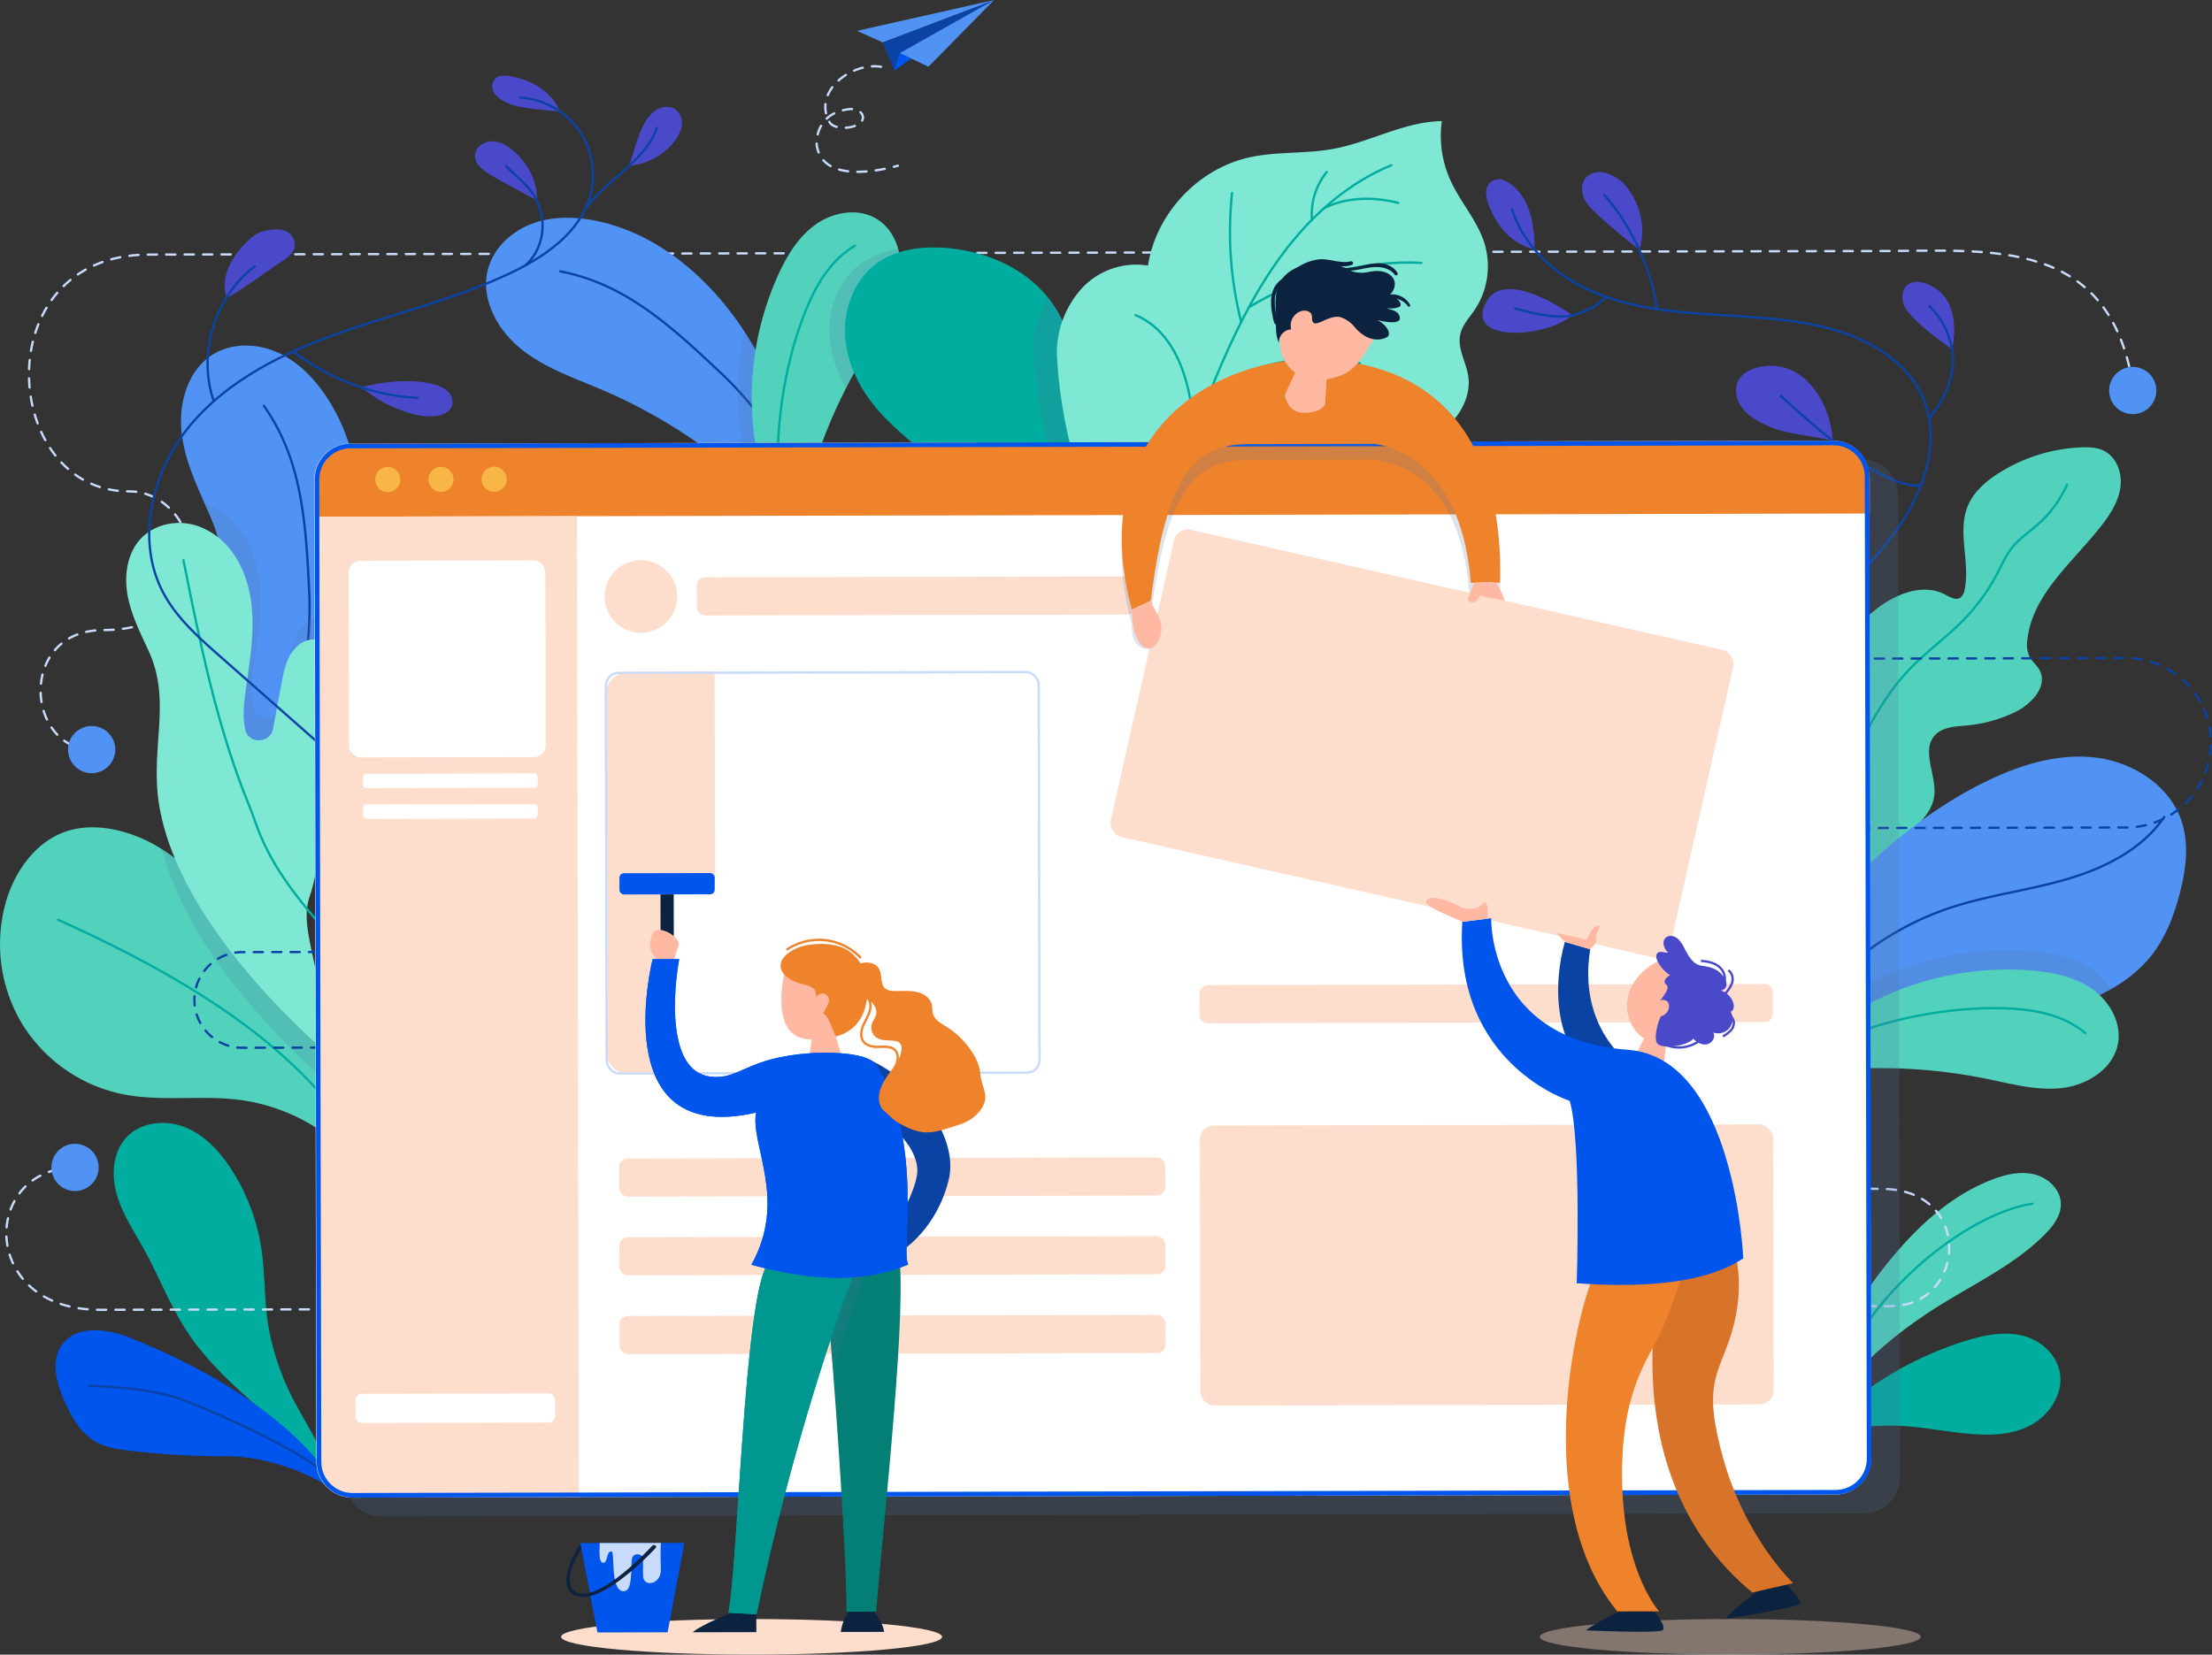 <svg xmlns="http://www.w3.org/2000/svg" width="960.022" height="718.317" viewBox="0 0 960.022 718.317">
  <rect x="0" y="0" width="960.022" height="718.317" fill="#333333" stroke="none"/>
  <g id="Group_55" data-name="Group 55" transform="translate(624.746 51.468)">
    <ellipse id="Ellipse_1" data-name="Ellipse 1" cx="82.673" cy="7.725" rx="82.673" ry="7.725" transform="translate(-381.215 651.399)" fill="#fdddcc"/>
    <ellipse id="Ellipse_2" data-name="Ellipse 2" cx="82.673" cy="7.725" rx="82.673" ry="7.725" transform="translate(43.52 651.399)" fill="#fdddcc" opacity="0.394"/>
    <g id="Group_24" data-name="Group 24" transform="translate(-612.165 57.334)">
      <path id="Path_49" data-name="Path 49" d="M294.17,57.36c-10.33-63.5-61.326-57.9-107.079-57.8L-566.99,1.114c-71.182.145-64.293,102.91-8.557,102.794,32.045-.066,44.23,60.107-11.175,60.22-36.965.077-34.139,52.173-3.579,52.108" transform="translate(618.865 0.606)" fill="none" stroke="#c8dbfb" stroke-linecap="round" stroke-linejoin="round" stroke-width="1" stroke-dasharray="4"/>
      <path id="Path_50" data-name="Path 50" d="M-590.593,104.391a10.242,10.242,0,0,1-8.375,11.821,10.244,10.244,0,0,1-11.821-8.375,10.242,10.242,0,0,1,8.377-11.821A10.241,10.241,0,0,1-590.593,104.391Z" transform="translate(627.896 110.508)" fill="#5193f4"/>
      <path id="Path_51" data-name="Path 51" d="M-176.512,35.077a10.245,10.245,0,0,1-11.915,8.242,10.243,10.243,0,0,1-8.242-11.913,10.245,10.245,0,0,1,11.915-8.242A10.243,10.243,0,0,1-176.512,35.077Z" transform="translate(1099.631 27.494)" fill="#5193f4"/>
    </g>
    <g id="Group_42" data-name="Group 42" transform="translate(-624.746 -18.639)">
      <g id="Group_25" data-name="Group 25" transform="translate(78.551 117.195)">
        <path id="Path_52" data-name="Path 52" d="M-512.267,117.51a178.449,178.449,0,0,1-6.268,24.472c-5.669,17.306-13.5,33.97-21.413,50.421-4.129,8.6-20.878,28.494-29.863,32.28,1.048-22.44,1.134-48.645-1.476-71.3-2.5-21.82,5.348-38.356-3.209-58.592-1.091-2.588-2.225-5.177-3.359-7.765-4.257-9.626-8.471-19.3-9.8-29.67-1.711-13.156,2.374-28.152,13.755-35,8.193-4.92,18.868-4.663,27.617-.792s15.766,10.953,21.092,18.889C-510.277,62.619-507.582,91.241-512.267,117.51Z" transform="translate(588.026 -18.663)" fill="#5193f4"/>
        <path id="Path_53" data-name="Path 53" d="M-571.132,30.9c16.752,23.653,18.2,51.212,19.657,80.159a154.589,154.589,0,0,1-19.807,83.475" transform="translate(607.1 -4.728)" fill="none" stroke="#0b43a4" stroke-linecap="round" stroke-linejoin="round" stroke-width="1"/>
      </g>
      <g id="Group_26" data-name="Group 26" transform="translate(49.364 454.675)">
        <path id="Path_54" data-name="Path 54" d="M-537.212,301.463c-11.74-10.375-23.619-20.908-32.293-33.955-7.556-11.361-12.433-24.265-19.024-36.212-4.266-7.731-9.3-15.18-11.774-23.657s-1.878-18.517,4.146-24.975c6.283-6.734,17.09-7.767,25.623-4.3s15.051,10.642,20.031,18.391a87.644,87.644,0,0,1,12.876,34.073c1.668,10.957,1.243,22.153,2.943,33.106a110.784,110.784,0,0,0,9.34,29.352c3.921,8.48,13.855,23.6,16.39,32.289C-515.974,329.092-532.208,305.887-537.212,301.463Z" transform="translate(601.67 -176.425)" fill="#00ad9f"/>
        <path id="Path_55" data-name="Path 55" d="M-590.727,184.581c11.162,4.886,15.6,18.2,17.931,30.158,2.65,13.614,2.062,28.353,8.3,40.739,11.755,23.33,27.061,49.888,38.435,57.822" transform="translate(614.136 -167.133)" fill="none" stroke="#00ad9f" stroke-linecap="round" stroke-linejoin="round" stroke-width="1" style="mix-blend-mode: multiply;isolation: isolate"/>
      </g>
      <g id="Group_27" data-name="Group 27" transform="translate(24.128 544.675)">
        <path id="Path_56" data-name="Path 56" d="M-581.552,221.618c-9.742-3.848-22.752-5.429-29,2.98-5.23,7.04-2.522,17.019,1.091,25.009,3.048,6.747,6.923,13.607,13.355,17.274,4.394,2.5,9.543,3.258,14.563,3.855a349.045,349.045,0,0,0,42.223,2.443c16.35-.047,36.156,6.631,49.682,16.827C-507,257.736-548.763,234.567-581.552,221.618Z" transform="translate(613.467 -218.497)" fill="#0056ec"/>
        <path id="Path_57" data-name="Path 57" d="M-606.538,229.762c12.4.528,24.915,1.4,36.817,4.92,12.172,3.6,58.992,25.086,66.313,34.231" transform="translate(621.361 -205.663)" fill="none" stroke="#0b43a4" stroke-linecap="round" stroke-linejoin="round" stroke-width="1"/>
      </g>
      <g id="Group_28" data-name="Group 28" transform="translate(0 326.338)">
        <path id="Path_58" data-name="Path 58" d="M-462.435,271.671a82.528,82.528,0,0,0-57.726-36.847c-17.242-2.317-34.984.909-52-2.68A67.092,67.092,0,0,1-615.5,201.157a67.167,67.167,0,0,1-6.52-52.887c4-13.312,13.13-25.92,26.352-30.192,7.2-2.317,15.083-2,22.444-.227a62.451,62.451,0,0,1,18.923,8.178c13.312,8.428,24.057,21.4,32.146,35.168,7.337,12.516,25.443,32.009,37.756,44.685,7.224,7.406,12.471,12.471,12.471,12.471C-463.479,228.849-467.432,259.155-462.435,271.671Z" transform="translate(624.746 -116.431)" fill="#52d2bc"/>
        <path id="Path_59" data-name="Path 59" d="M-612.952,135.192c41.43,18.705,86.624,43.216,116.006,77.9" transform="translate(638.182 -95.059)" fill="none" stroke="#00ad9f" stroke-linecap="round" stroke-linejoin="round" stroke-width="1"/>
      </g>
      <g id="Group_29" data-name="Group 29" transform="translate(54.772 185.558)">
        <path id="Path_60" data-name="Path 60" d="M-517.052,224.692s-61.747-50.046-74.765-103.774c13.312,8.428,24.057,21.4,32.146,35.168,7.337,12.516,25.443,32.009,37.756,44.685C-520.46,207.495-518.847,215.378-517.052,224.692Z" transform="translate(607.487 29.46)" fill="#5275a0" opacity="0.2" style="mix-blend-mode: multiply;isolation: isolate"/>
        <path id="Path_61" data-name="Path 61" d="M-523.951,105.577c-5.669,17.306-13.5,33.97-21.413,50.42-4.129,8.6-20.878,28.494-29.863,32.28,1.048-22.44,1.133-48.645-1.476-71.3-2.5-21.82,5.348-38.356-3.209-58.592-1.091-2.588-2.225-5.177-3.359-7.765.792.257,1.562.535,2.31.856,14.076,6.032,20.579,20.921,21.777,35.382,1.005,11.937-1.155,23.895-2.76,35.767-.749,5.476-1.348,11.081-.171,16.45a.5.5,0,0,1,.043.171c1.476,6.4,10.824,6.033,12.022-.449l3.744-19.873c1.112-5.947,2.332-12.172,7.209-16.322a10.3,10.3,0,0,1,6.931-2.588C-528.144,100.164-525.62,102.518-523.951,105.577Z" transform="translate(617.222 -50.621)" fill="#5275a0" opacity="0.2" style="mix-blend-mode: multiply;isolation: isolate"/>
        <path id="Path_62" data-name="Path 62" d="M-508.7,287.625c-9.752-50.93-14.88-58.778-10.591-71.545,5.468-16.273,2.4-32.631,7.551-49s8.668-33.977,4.507-50.63c-1.316-5.265-3.981-11-10.307-11.222a10.3,10.3,0,0,0-6.94,2.58c-4.873,4.154-6.105,10.377-7.218,16.324L-535.422,144c-1.213,6.465-10.553,6.845-12.029.436l-.036-.163c-1.2-5.38-.582-10.98.154-16.444,1.6-11.883,3.763-23.835,2.772-35.784-1.2-14.461-7.7-29.352-21.787-35.369a24.9,24.9,0,0,0-15.888-1.269c-14.7,3.774-18.5,18.14-16.348,30.406,1.517,8.632,5.568,16.57,9.231,24.532,8.942,19.449,2.383,37.286,3.619,58.656C-582.317,227.987-508.7,287.625-508.7,287.625Z" transform="translate(599.142 -46.022)" fill="#7ee8d4"/>
        <path id="Path_63" data-name="Path 63" d="M-587.523,62.218c7.252,36.238,14.585,72.741,28.665,106.91,4.129,10.022,6.146,23.21,30.039,50.47" transform="translate(612.378 -37.41)" fill="none" stroke="#00ad9f" stroke-linecap="round" stroke-linejoin="round" stroke-width="1"/>
      </g>
      <g id="Group_30" data-name="Group 30" transform="translate(210.96 61.708)">
        <path id="Path_64" data-name="Path 64" d="M-374.572,150.674c-7.509-8.578-14.439-17.306-21.734-25.713-4.728-5.455-9.6-10.781-14.91-15.83-2.631-2.524-5.348-4.963-8.215-7.337A230.657,230.657,0,0,0-475.5,67.545c-12.193-5.22-25.071-9.519-35.425-17.841-10.354-8.3-17.8-21.948-14.354-34.762,2.5-9.241,10.354-16.429,19.36-19.723,8.985-3.273,18.953-3.016,28.3-1.005,26.1,5.626,47.9,24.387,62.721,46.57.257.385.535.792.792,1.2,10.867,16.579,18.461,35.018,25.071,53.8,2.118,6.032,4.129,12.108,6.118,18.162C-379.92,122.993-370.721,141.71-374.572,150.674Z" transform="translate(526.129 7.275)" fill="#5193f4"/>
        <path id="Path_65" data-name="Path 65" d="M-511.088,3.6c28.47,5.429,48.624,24.282,69.742,44.136a154.574,154.574,0,0,1,43.6,73.887" transform="translate(543.263 19.667)" fill="none" stroke="#0b43a4" stroke-linecap="round" stroke-linejoin="round" stroke-width="1"/>
      </g>
      <g id="Group_31" data-name="Group 31" transform="translate(320.214 59.372)">
        <path id="Path_66" data-name="Path 66" d="M-454.487,98.73a33.686,33.686,0,0,0,.406,8.9C-461.2,106-466.146,94.944-469.4,82.9a185.9,185.9,0,0,1-5.262-30.205,130.683,130.683,0,0,1,2.374-36.944c10.867,16.579,18.461,35.018,25.071,53.8q-3.4,10.108-5.819,20.451A59.458,59.458,0,0,0-454.487,98.73Z" transform="translate(475.056 35.842)" fill="#5275a0" opacity="0.2" style="mix-blend-mode: multiply;isolation: isolate"/>
        <path id="Path_67" data-name="Path 67" d="M-408.305,23.417c-2.409,10.677-8.86,19.9-14.54,29.26-3,4.929-5.793,10-8.4,15.13A229.986,229.986,0,0,0-450.2,119.625c-1.386,5.885-2.158,11.654-1.046,17.629-14.04-3.2-19.627-43.094-20.581-54.953a129.3,129.3,0,0,1,10.745-62.791c3.84-8.587,8.792-17.015,16.425-22.513,7.611-5.5,18.4-7.429,26.466-2.635,4.862,2.886,7.973,7.68,9.5,13.13A32.608,32.608,0,0,1-408.305,23.417Z" transform="translate(478.283 8.367)" fill="#52d2bc"/>
        <path id="Path_68" data-name="Path 68" d="M-462.668,117.792c-8.728-21.92-3.425-68.317,10.576-97.478,4.218-8.786,10.223-17.021,18.641-21.933" transform="translate(484.328 16.054)" fill="none" stroke="#00ad9f" stroke-linecap="round" stroke-linejoin="round" stroke-width="1"/>
      </g>
      <g id="Group_32" data-name="Group 32" transform="translate(359.891 74.592)">
        <path id="Path_69" data-name="Path 69" d="M-426.208,14.972c-2.409,10.677-8.861,19.9-14.54,29.26-3,4.929-5.793,10-8.4,15.13a51,51,0,0,1-7.179-21.037c-1.181-12.427,3.566-25.739,13.676-33.055A36.667,36.667,0,0,1-426.595-.954,32.609,32.609,0,0,1-426.208,14.972Z" transform="translate(456.509 1.592)" fill="#5275a0" opacity="0.2" style="mix-blend-mode: multiply;isolation: isolate"/>
        <path id="Path_70" data-name="Path 70" d="M-348.873,108.159a45.316,45.316,0,0,1-3.635,11.813c-6.225,13.47-19.287,25.035-38.869,34.439,0,0-1.091-21.308-1.318-27.011-.954-24.421-27.465-37.936-44.232-55.747-8.542-9.087-15.015-20.56-16.219-32.986-1.183-12.427,3.566-25.739,13.676-33.055C-431-.5-419.911-1.84-409.483-1.044c16.81,1.339,33.78,8.381,44.23,21.512a19.067,19.067,0,0,1,1.228,1.547c6.407,8.745,9.7,19.4,12.108,30.008C-347.737,70.4-345.85,89.529-348.873,108.159Z" transform="translate(460.138 1.252)" fill="#00ad9f"/>
        <path id="Path_71" data-name="Path 71" d="M-443.48,8.081c18.348,9.489,36.728,20.962,47.413,38.64,14.908,24.66,11.659,56.748.163,83.171" transform="translate(471.351 11.884)" fill="none" stroke="#00ad9f" stroke-linecap="round" stroke-linejoin="round" stroke-width="1" style="mix-blend-mode: multiply;isolation: isolate"/>
      </g>
      <g id="Group_33" data-name="Group 33" transform="translate(771.879 161.337)">
        <path id="Path_72" data-name="Path 72" d="M-257.673,219.517c11.695-19.253,5.722-44.018,9.793-66.173a73.127,73.127,0,0,1,26.164-43.594c8.51-6.76,20.463-11.59,30.079-6.522,2.081,1.1,4.559,2.644,6.565,1.41a5.244,5.244,0,0,0,1.957-3.6c2.439-11.967-3.314-25.037,1.386-36.308,2.533-6.069,7.767-10.6,13.312-14.136a72.594,72.594,0,0,1,35.87-11.254c3.363-.137,6.865-.006,9.872,1.5,5.438,2.725,7.923,9.494,7.194,15.533s-4.058,11.44-7.755,16.271c-12.283,16.059-30.278,29.916-32.65,49.995a13.026,13.026,0,0,0,.864,7.489c1.125,2.195,3.222,3.761,4.4,5.926,3.782,6.952-3.525,14.837-10.664,18.256a61.545,61.545,0,0,1-20.786,5.75c-4.954.464-10.553.582-13.922,4.242-6.219,6.756.926,17.556-.379,26.644-.813,5.673-4.929,10.253-9.059,14.226a162.686,162.686,0,0,1-25.028,19.738c-7.265,4.653-14.953,8.766-21.392,14.508s-11.646,13.507-12.067,22.123" transform="translate(263.917 -39.299)" fill="#52d2bc"/>
        <path id="Path_73" data-name="Path 73" d="M-253.793,192.139c1.908-9.331,6.251-17.958,10.548-26.46,6.717-13.284,13.565-26.763,23.709-37.658,7.7-8.272,17.094-14.818,24.928-22.966a85.531,85.531,0,0,0,14.08-19.548c2.026-3.87,3.778-7.936,6.512-11.344,3.247-4.045,7.686-6.927,11.549-10.388a49.487,49.487,0,0,0,12.24-16.882" transform="translate(275.45 -30.647)" fill="none" stroke="#00ad9f" stroke-linecap="round" stroke-linejoin="round" stroke-width="1"/>
      </g>
      <g id="Group_34" data-name="Group 34" transform="translate(764.405 295.63)">
        <path id="Path_74" data-name="Path 74" d="M-85.752,161.363c-2.631,10.14-6.546,20.173-13.263,28.216a60.192,60.192,0,0,1-16.728,13.5,94.056,94.056,0,0,1-10.118,4.941,121.473,121.473,0,0,1-42.292,9.37c-21.135.792-42.869-3.872-63.149,2.161a62.22,62.22,0,0,0-24.921,14.439,60.632,60.632,0,0,0-11.188,14.14l2.76-17.541c5.113-18.868,10.332-38.077,20.771-54.613,6.738-10.717,15.488-20.044,24.793-28.622,14.867-13.734,31.36-25.82,49.565-34.655,14.718-7.145,31.061-12.172,47.319-10.183,16.236,1.968,32.195,12.236,37.265,27.788C-81.687,140.292-83.1,151.2-85.752,161.363Z" transform="translate(267.411 -102.076)" fill="#5193f4"/>
        <path id="Path_75" data-name="Path 75" d="M-259.661,203.289a128.288,128.288,0,0,1,65.1-49.419c16.393-5.474,33.728-7.553,50.335-12.345s33.172-12.927,42.906-27.208" transform="translate(276.24 -88.133)" fill="none" stroke="#0b43a4" stroke-linecap="round" stroke-linejoin="round" stroke-width="1"/>
      </g>
      <g id="Group_35" data-name="Group 35" transform="translate(785.799 476.394)">
        <path id="Path_76" data-name="Path 76" d="M-251.991,289.477c.924-23.593,13.12-45.374,27.931-63.76,12.354-15.336,27.26-29.371,45.672-36.36,5.767-2.188,12.1-3.658,18.089-2.186s11.421,6.6,11.53,12.767c.092,5.2-3.4,9.748-7.079,13.43-12.1,12.123-27.749,19.9-42.411,28.761-25.2,15.231-49.15,35.562-59.151,63.256" transform="translate(257.41 -186.578)" fill="#52d2bc"/>
        <path id="Path_77" data-name="Path 77" d="M-250.519,261.723c15.4-34.353,55.268-65.068,81.565-68.905" transform="translate(265.26 -179.469)" fill="none" stroke="#00ad9f" stroke-linecap="round" stroke-linejoin="round" stroke-width="1"/>
      </g>
      <g id="Group_36" data-name="Group 36" transform="translate(781.587 546.154)">
        <path id="Path_78" data-name="Path 78" d="M-259.377,271.084c-.21-3.953,12.683-14.29,15.59-16.925a149.325,149.325,0,0,1,55.448-31.686c8.18-2.569,16.87-4.434,25.054-2.46s15.691,8.679,16.5,17.507c.779,8.561-4.965,16.936-12.294,21.079s-15.9,4.768-24.072,4.293c-12.63-.736-25.028-3.874-37.7-3.778S-251.329,260.493-259.377,271.084Z" transform="translate(259.379 -219.188)" fill="#00ad9f"/>
        <path id="Path_79" data-name="Path 79" d="M-253.239,248.73c25.912-14.035,65.085-23.172,93.525-19.73" transform="translate(266.374 -208.839)" fill="none" stroke="#00ad9f" stroke-linecap="round" stroke-linejoin="round" stroke-width="1" style="mix-blend-mode: multiply;isolation: isolate"/>
      </g>
      <g id="Group_38" data-name="Group 38" transform="translate(448.434 19.746)">
        <path id="Path_80" data-name="Path 80" d="M-392.4,96.592a45.309,45.309,0,0,1-3.635,11.813,205.774,205.774,0,0,1-19.015-75.331A41.679,41.679,0,0,1-408.776,8.9a19.053,19.053,0,0,1,1.228,1.547c6.407,8.745,9.7,19.4,12.108,30.008C-391.26,58.836-389.373,77.962-392.4,96.592Z" transform="translate(415.118 67.665)" fill="#5275a0" opacity="0.2" style="mix-blend-mode: multiply;isolation: isolate"/>
        <path id="Path_81" data-name="Path 81" d="M-308.233,136.286c19.347-6.871,39.438-12.352,57.026-22.943,5.318-3.2,10.444-6.927,14.219-11.857s6.095-11.214,5.254-17.366c-.856-6.253-4.858-12.243-3.51-18.41.888-4.067,3.936-7.241,6.27-10.687a34.1,34.1,0,0,0,4.375-28.4C-227.631,16.43-235.27,8.275-239.617-1.43a46.837,46.837,0,0,1-3.622-25.461c-16.228.218-31.042,9.083-47,12.041-12.206,2.263-24.9,1.033-37,3.814-22.064,5.07-40.1,24.487-43.53,46.865a32.156,32.156,0,0,0-28.359,9.5,41.741,41.741,0,0,0-11.13,30.5c4.986,80.067,50.827,121.835,50.827,121.835S-315.611,138.906-308.233,136.286Z" transform="translate(420.57 26.891)" fill="#7ee8d4"/>
        <g id="Group_37" data-name="Group 37" transform="translate(44.377 19.15)">
          <path id="Path_82" data-name="Path 82" d="M-382.644,125.527c-2.011-19.753,4.89-39.275,12.818-57.478,7.727-17.738,16.617-35.128,28.552-50.358s27.1-28.289,45-35.63" transform="translate(407.332 17.939)" fill="none" stroke="#00ad9f" stroke-linecap="round" stroke-linejoin="round" stroke-width="1"/>
          <path id="Path_83" data-name="Path 83" d="M-374.3-12.275a159.238,159.238,0,0,0,3.977,55.944" transform="translate(416.207 24.391)" fill="none" stroke="#00ad9f" stroke-linecap="round" stroke-linejoin="round" stroke-width="1"/>
          <path id="Path_84" data-name="Path 84" d="M-371.385,21.323c20.11-12.9,51.047-20.733,74.9-19.364" transform="translate(420.56 40.431)" fill="none" stroke="#00ad9f" stroke-linecap="round" stroke-linejoin="round" stroke-width="1"/>
          <path id="Path_85" data-name="Path 85" d="M-394.373,12.469c24.209,10.208,25.206,45.808,25.852,55.922" transform="translate(394.373 52.579)" fill="none" stroke="#00ad9f" stroke-linecap="round" stroke-linejoin="round" stroke-width="1"/>
          <path id="Path_86" data-name="Path 86" d="M-379.2,35.685C-360.678,22.4-333.91,18.4-314.208,23.357" transform="translate(411.654 62.649)" fill="none" stroke="#00ad9f" stroke-linecap="round" stroke-linejoin="round" stroke-width="1"/>
          <path id="Path_87" data-name="Path 87" d="M-352.11-16.549a29.237,29.237,0,0,0-6.4,20.7" transform="translate(435.099 19.522)" fill="none" stroke="#00ad9f" stroke-linecap="round" stroke-linejoin="round" stroke-width="1"/>
          <path id="Path_88" data-name="Path 88" d="M-356.1-7.043c8.54-4.375,19.956-5.378,32.169-2.315" transform="translate(437.969 25.699)" fill="none" stroke="#00ad9f" stroke-linecap="round" stroke-linejoin="round" stroke-width="1"/>
        </g>
      </g>
      <g id="Group_39" data-name="Group 39" transform="translate(64.761)">
        <path id="Path_89" data-name="Path 89" d="M-578.306,24.589c2.276-.122,17.794-11.616,23.771-15.49a16.313,16.313,0,0,0,4.565-3.855A5.755,5.755,0,0,0-549.1-.418c-1.061-2.248-2.819-4.494-7.263-4.486-7.731.017-10.414,2.556-14.174,6.445C-582.976,14.4-578.306,24.589-578.306,24.589Z" transform="translate(611.91 71.684)" fill="#4a49ca"/>
        <path id="Path_90" data-name="Path 90" d="M-540.336,35.876c6.755,3.036,13.975,6.062,21.323,5.123,2.849-.366,5.96-1.66,6.909-4.372.811-2.317-.308-4.974-2.145-6.6a15.257,15.257,0,0,0-6.646-3c-9-2.195-21.621-.98-30.526,1.549C-551.422,28.575-544.369,34.064-540.336,35.876Z" transform="translate(643.515 106.757)" fill="#4a49ca"/>
        <path id="Path_91" data-name="Path 91" d="M-522.06-8.468c-3.014-1.9-6.345-4.45-6.34-8.013s3.731-6.3,7.305-6.317,6.89,1.932,9.577,4.289c11.37,9.981,9.951,21.364,9.951,21.364S-518.7-6.348-522.06-8.468Z" transform="translate(669.74 51.299)" fill="#4a49ca"/>
        <path id="Path_92" data-name="Path 92" d="M-517.074-23.735c-2.644-1.138-5.374-2.507-6.924-4.933a4.714,4.714,0,0,1-.719-4c.781-2.212,2.165-4.2,7.74-3.187,17.648,3.2,21.492,15.289,21.492,15.289S-512.387-21.722-517.074-23.735Z" transform="translate(673.717 36.121)" fill="#4a49ca"/>
        <path id="Path_93" data-name="Path 93" d="M-497.076-4.235a27.893,27.893,0,0,0,18.85-9.667,17.238,17.238,0,0,0,3.789-7.012,7.684,7.684,0,0,0-2.069-7.382c-2.477-2.135-6.409-1.793-9.139.011s-4.484,4.74-5.9,7.686C-493.439-16.672-497.076-4.235-497.076-4.235Z" transform="translate(705.425 43.355)" fill="#4a49ca"/>
        <path id="Path_94" data-name="Path 94" d="M-512.523,256.045q-25.709-22.664-51.422-45.327c-9.134-8.054-18.461-16.343-24.245-27.059-12.437-23.035-5.269-52.964,11.528-73.042s41.4-31.936,66.116-40.563,50.44-14.683,74-26.094c14.775-7.156,29.63-17.817,33.683-33.726a34.156,34.156,0,0,0-5.435-28.16A34.163,34.163,0,0,0-433.47-31.669" transform="translate(594.473 41.194)" fill="none" stroke="#0b43a4" stroke-linecap="round" stroke-linejoin="round" stroke-width="1"/>
        <path id="Path_95" data-name="Path 95" d="M-474.836-25.515c-4.685,14.382-22.926,23.131-31.251,35.587" transform="translate(695.16 48.204)" fill="none" stroke="#0b43a4" stroke-linecap="round" stroke-linejoin="round" stroke-width="1"/>
        <path id="Path_96" data-name="Path 96" d="M-522.1-17.783c3.592,3.795,7.9,6.929,11.03,11.109,6.623,8.833,7.175,23.18-2.623,32.081" transform="translate(676.922 57.012)" fill="none" stroke="#0b43a4" stroke-linecap="round" stroke-linejoin="round" stroke-width="1"/>
        <path id="Path_97" data-name="Path 97" d="M-565.245,19.854c15.122,11.654,35,19.419,54.079,20.16" transform="translate(627.768 99.888)" fill="none" stroke="#0b43a4" stroke-linecap="round" stroke-linejoin="round" stroke-width="1"/>
        <path id="Path_98" data-name="Path 98" d="M-580.061,60.755c-6.963-20.534.624-45.128,17.943-58.171" transform="translate(607.963 80.214)" fill="none" stroke="#0b43a4" stroke-linecap="round" stroke-linejoin="round" stroke-width="1"/>
      </g>
      <g id="Group_40" data-name="Group 40" transform="translate(643.392 41.883)">
        <path id="Path_99" data-name="Path 99" d="M-322.742-5.845c-.821-2.541-.781-5.662,1.1-7.562a5.577,5.577,0,0,1,5.928-1.328c15.036,6.612,13.411,30.073,13.411,30.073S-316.569,13.277-322.742-5.845Z" transform="translate(324.811 18.176)" fill="#4a49ca"/>
        <path id="Path_100" data-name="Path 100" d="M-322.278,12.68c-9.727,17.582,24.847,16.239,37.314,5.887C-284.964,18.567-313.9-2.452-322.278,12.68Z" transform="translate(323.981 43.592)" fill="#4a49ca"/>
        <path id="Path_101" data-name="Path 101" d="M-301.583-2.879c-2.349-3.217-3.181-8.011-.627-11.064,1.9-2.276,5.217-2.978,8.131-2.415a19.051,19.051,0,0,1,9.134,5.566c11.378,14.155,6.03,28.008,6.03,28.008S-297.739,2.39-301.583-2.879Z" transform="translate(346.999 16.542)" fill="#4a49ca"/>
        <path id="Path_102" data-name="Path 102" d="M-238.32,15.271c-.841-2.738-.642-6.08,1.485-8a6.81,6.81,0,0,1,5.059-1.512,15.439,15.439,0,0,1,5.17,1.544,16.509,16.509,0,0,1,7.962,7.915c4.276,8.807,1.373,19.708,1.373,19.708S-236.227,22.093-238.32,15.271Z" transform="translate(421.038 41.922)" fill="#4a49ca"/>
        <path id="Path_103" data-name="Path 103" d="M-243.072,28.142A22.2,22.2,0,0,0-266,24.452a11.744,11.744,0,0,0-4.9,3.679c-2.73,3.778-1.773,9.3,1.059,13s7.132,5.951,11.376,7.879c7.695,3.491,19.636,4.191,27.824,6.279C-230.641,55.288-230.675,39.03-243.072,28.142Z" transform="translate(382.6 61.313)" fill="#4a49ca"/>
        <path id="Path_104" data-name="Path 104" d="M-317.977-9.015c5.087,16.649,19.484,29.213,35.51,36.009s33.681,8.589,51.054,9.714,34.95,1.684,51.751,6.244c16.373,4.443,32.678,13.7,39.705,29.142,8.552,18.8.98,41.271-11.028,58.072s-28.175,30.338-39.793,47.411c-5.333,7.84-9.787,17.017-8.709,26.438,1.435,12.559,12.018,21.807,21.85,29.752" transform="translate(330.821 25.117)" fill="none" stroke="#0b43a4" stroke-linecap="round" stroke-linejoin="round" stroke-width="1"/>
        <path id="Path_105" data-name="Path 105" d="M-299.258-11.87C-287.745.867-278.542,20.782-276.3,37.8" transform="translate(352.145 21.865)" fill="none" stroke="#0b43a4" stroke-linecap="round" stroke-linejoin="round" stroke-width="1"/>
        <path id="Path_106" data-name="Path 106" d="M-317.354,13.77c6.582,1.748,13.252,3.506,20.063,3.523s14.7-3.754,19.6-8.488" transform="translate(331.53 45.417)" fill="none" stroke="#0b43a4" stroke-linecap="round" stroke-linejoin="round" stroke-width="1"/>
        <path id="Path_107" data-name="Path 107" d="M-233.3,10.677a34,34,0,0,1,10.236,22.915c.321,8.567-4.432,18.951-10.138,25.351" transform="translate(427.283 47.55)" fill="none" stroke="#0b43a4" stroke-linecap="round" stroke-linejoin="round" stroke-width="1"/>
        <path id="Path_108" data-name="Path 108" d="M-263.465,28.854C-251.15,40.194-240.424,49.362-226.729,59c6.251,4.4,18.66,10.031,24.168,8.58" transform="translate(392.92 68.257)" fill="none" stroke="#0b43a4" stroke-linecap="round" stroke-linejoin="round" stroke-width="1"/>
      </g>
      <g id="Group_41" data-name="Group 41" transform="translate(773.409 379.508)">
        <path id="Path_109" data-name="Path 109" d="M-120.542,158.409a94.069,94.069,0,0,1-10.118,4.941,121.475,121.475,0,0,1-42.292,9.37c-21.135.792-42.869-3.872-63.149,2.161a62.221,62.221,0,0,0-24.921,14.439c-.706.342-1.412.727-2.118,1.134-1.69-14.311,33.992-32.965,44.837-37.821a129.266,129.266,0,0,1,62.785-10.953c9.37.749,18.975,2.588,26.7,7.915A28.569,28.569,0,0,1-120.542,158.409Z" transform="translate(263.206 -141.287)" fill="#5275a0" opacity="0.2" style="mix-blend-mode: multiply;isolation: isolate"/>
        <path id="Path_110" data-name="Path 110" d="M-155.515,145.678c9.363.747,18.968,2.584,26.7,7.915s13.175,14.848,11.372,24.066c-2.1,10.739-13.2,17.723-24.064,19.043s-21.715-1.666-32.432-3.872a231.162,231.162,0,0,0-72.257-3.3c-6,.672-11.7,1.863-16.951,4.931-1.688-14.318,34.009-32.965,44.854-37.823A129.321,129.321,0,0,1-155.515,145.678Z" transform="translate(263.202 -136.731)" fill="#52d2bc"/>
        <path id="Path_111" data-name="Path 111" d="M-258.834,176.5c17.723-15.575,63.209-26.147,95.378-22.742,9.691,1.027,19.467,3.919,26.915,10.2" transform="translate(268.178 -127.803)" fill="none" stroke="#00ad9f" stroke-linecap="round" stroke-linejoin="round" stroke-width="1"/>
      </g>
    </g>
    <path id="Path_112" data-name="Path 112" d="M-274.307,82.444l173.028-.357a36.763,36.763,0,0,1,36.841,36.689h0a36.765,36.765,0,0,1-36.689,36.841l-118.359.244" transform="translate(399.214 152.143)" fill="none" stroke="#0b43a4" stroke-linecap="round" stroke-linejoin="round" stroke-width="1" stroke-dasharray="4"/>
    <path id="Path_113" data-name="Path 113" d="M-443.582,141.644l-121.007.248a20.754,20.754,0,0,0-20.71,20.8h0A20.752,20.752,0,0,0-564.5,183.4l35.282-.073" transform="translate(44.937 219.99)" fill="none" stroke="#0b43a4" stroke-linecap="round" stroke-linejoin="round" stroke-width="1" stroke-dasharray="4"/>
    <g id="Group_43" data-name="Group 43" transform="translate(-621.989 418.2)">
      <path id="Path_114" data-name="Path 114" d="M-593.254,200.838c-41.455.086-42.319,61.921,10.428,61.812s744.709-1.538,777.338-1.6,36.075-50.975-4.263-50.893c-80.275.167-82.942-38.118-38.37-38.21" transform="translate(623.457 -163.695)" fill="none" stroke="#c8dbfb" stroke-linecap="round" stroke-linejoin="round" stroke-width="1" stroke-dasharray="4"/>
      <path id="Path_115" data-name="Path 115" d="M-593.968,189.183A10.245,10.245,0,0,1-602.345,201a10.244,10.244,0,0,1-11.821-8.375,10.246,10.246,0,0,1,8.377-11.821A10.244,10.244,0,0,1-593.968,189.183Z" transform="translate(633.872 -153.763)" fill="#5193f4"/>
      <path id="Path_116" data-name="Path 116" d="M-240.885,176.61a10.246,10.246,0,0,1-8.377,11.821,10.244,10.244,0,0,1-11.821-8.377,10.244,10.244,0,0,1,8.377-11.819A10.244,10.244,0,0,1-240.885,176.61Z" transform="translate(1036.099 -168.087)" fill="#0b43a4"/>
    </g>
    <g id="Group_53" data-name="Group 53" transform="translate(-488.339 61.079)">
      <path id="Path_117" data-name="Path 117" d="M105.029,499.28l-643.656,1.328a15.551,15.551,0,0,1-15.582-15.518l-.879-426.407A15.549,15.549,0,0,1-539.57,43.1l643.656-1.328a15.548,15.548,0,0,1,15.58,15.518l.881,426.407A15.55,15.55,0,0,1,105.029,499.28Z" transform="translate(567.692 45.14)" fill="#5275a0" opacity="0.2" style="mix-blend-mode: multiply;isolation: isolate"/>
      <g id="Group_44" data-name="Group 44" transform="translate(0 78.764)">
        <path id="Path_118" data-name="Path 118" d="M99.138,495.471-544.519,496.8A15.549,15.549,0,0,1-560.1,481.284l-.879-426.41a15.549,15.549,0,0,1,15.518-15.582L98.194,37.964a15.548,15.548,0,0,1,15.58,15.518l.881,426.41A15.549,15.549,0,0,1,99.138,495.471Z" transform="translate(560.98 -37.964)" fill="#fff"/>
        <path id="Path_119" data-name="Path 119" d="M96.968,37.967l-640.9,1.322a16.924,16.924,0,0,0-16.889,16.959l.03,14.72L113.96,69.576l-.03-14.72A16.926,16.926,0,0,0,96.968,37.967Z" transform="translate(561.158 -37.961)" fill="#ef832b"/>
        <path id="Path_120" data-name="Path 120" d="M-543.086,479.347l96.836-.2-.879-425.864-113.762.235.843,408.958A16.916,16.916,0,0,0-543.086,479.347Z" transform="translate(561.081 -20.512)" fill="#fdddcc"/>
        <g id="Path_121" data-name="Path 121" transform="translate(561.063 -37.963)" fill="none" stroke-linecap="round" stroke-linejoin="round">
          <path d="M99.211,495.474-544.446,496.8a15.55,15.55,0,0,1-15.58-15.518l-.881-426.41a15.553,15.553,0,0,1,15.518-15.582L98.267,37.965a15.553,15.553,0,0,1,15.582,15.518l.879,426.41A15.551,15.551,0,0,1,99.211,495.474Z" stroke="none"/>
          <path d="M -544.45 494.803 L 99.206 493.474 C 102.826 493.466 106.226 492.049 108.779 489.485 C 111.333 486.92 112.735 483.515 112.728 479.896 L 111.849 53.487 C 111.841 49.873 110.427 46.477 107.869 43.924 C 105.31 41.371 101.912 39.965 98.299 39.965 L 98.271 39.965 L -545.385 41.293 C -549.004 41.302 -552.403 42.718 -554.957 45.283 C -557.511 47.847 -558.914 51.253 -558.907 54.871 L -558.026 481.281 C -558.018 484.895 -556.605 488.291 -554.047 490.844 C -551.489 493.397 -548.09 494.803 -544.477 494.803 L -544.45 494.803 M -544.477 496.803 C -553.05 496.803 -560.008 489.861 -560.026 481.285 L -560.907 54.875 C -560.924 46.289 -553.976 39.313 -545.389 39.293 L 98.267 37.965 C 98.278 37.965 98.288 37.965 98.299 37.965 C 106.871 37.965 113.83 44.906 113.849 53.483 L 114.728 479.892 C 114.745 488.479 107.799 495.455 99.211 495.474 L -544.446 496.803 C -544.456 496.803 -544.467 496.803 -544.477 496.803 Z" stroke="none" fill="#0056ec"/>
        </g>
        <path id="Rectangle_11" data-name="Rectangle 11" d="M2.786,0H83.763A2.787,2.787,0,0,1,86.55,2.787V9.875a2.787,2.787,0,0,1-2.787,2.787H2.787A2.787,2.787,0,0,1,0,9.874V2.786A2.786,2.786,0,0,1,2.786,0Z" transform="translate(17.885 413.788) rotate(-0.118)" fill="#fff"/>
        <rect id="Rectangle_12" data-name="Rectangle 12" width="85.383" height="85.382" rx="5.106" transform="translate(14.89 52.14) rotate(-0.118)" fill="#fff"/>
        <rect id="Rectangle_13" data-name="Rectangle 13" width="236.932" height="16.538" rx="3.64" transform="matrix(1, -0.002, 0.002, 1, 132.343, 311.63)" fill="#fdddcc"/>
        <rect id="Rectangle_14" data-name="Rectangle 14" width="190.505" height="16.538" rx="3.64" transform="translate(165.978 59.327) rotate(-0.118)" fill="#fdddcc"/>
        <path id="Rectangle_15" data-name="Rectangle 15" d="M3.639,0H245.166a3.64,3.64,0,0,1,3.64,3.64V12.9a3.64,3.64,0,0,1-3.64,3.64H3.64A3.64,3.64,0,0,1,0,12.9V3.639A3.639,3.639,0,0,1,3.639,0Z" transform="matrix(1, -0.002, 0.002, 1, 384.206, 236.36)" fill="#fdddcc"/>
        <rect id="Rectangle_16" data-name="Rectangle 16" width="236.932" height="16.538" rx="3.64" transform="translate(132.414 345.82) rotate(-0.118)" fill="#fdddcc"/>
        <rect id="Rectangle_17" data-name="Rectangle 17" width="236.932" height="16.538" rx="3.64" transform="translate(132.484 380.011) rotate(-0.118)" fill="#fdddcc"/>
        <rect id="Rectangle_18" data-name="Rectangle 18" width="248.806" height="121.532" rx="6.012" transform="translate(384.331 297.33) rotate(-0.118)" fill="#fdddcc"/>
        <path id="Path_122" data-name="Path 122" d="M-537.715,48.73a5.454,5.454,0,0,1-5.442,5.463,5.451,5.451,0,0,1-5.463-5.442,5.452,5.452,0,0,1,5.44-5.463A5.454,5.454,0,0,1-537.715,48.73Z" transform="translate(575.059 -31.899)" fill="#f8b647"/>
        <circle id="Ellipse_3" data-name="Ellipse 3" cx="5.453" cy="5.453" r="5.453" transform="translate(49.522 11.341)" fill="#f8b647"/>
        <path id="Path_123" data-name="Path 123" d="M-516.133,48.685a5.452,5.452,0,0,1-5.442,5.463,5.454,5.454,0,0,1-5.464-5.442,5.454,5.454,0,0,1,5.442-5.463A5.452,5.452,0,0,1-516.133,48.685Z" transform="translate(599.645 -31.95)" fill="#f8b647"/>
        <circle id="Ellipse_4" data-name="Ellipse 4" cx="15.767" cy="15.767" r="15.767" transform="translate(124.492 81.763) rotate(-84.28)" fill="#fdddcc"/>
        <path id="Rectangle_19" data-name="Rectangle 19" d="M1.373,0H74.343a1.373,1.373,0,0,1,1.373,1.373V4.867A1.373,1.373,0,0,1,74.343,6.24H1.374A1.374,1.374,0,0,1,0,4.866V1.373A1.373,1.373,0,0,1,1.373,0Z" transform="translate(21.164 144.605) rotate(-0.118)" fill="#fff"/>
        <path id="Rectangle_20" data-name="Rectangle 20" d="M1.374,0H74.343a1.373,1.373,0,0,1,1.373,1.373V4.867A1.374,1.374,0,0,1,74.342,6.24H1.373A1.373,1.373,0,0,1,0,4.867V1.374A1.374,1.374,0,0,1,1.374,0Z" transform="matrix(1, -0.002, 0.002, 1, 21.192, 157.94)" fill="#fff"/>
        <path id="Path_124" data-name="Path 124" d="M-454.169,176.827l-19.751.2.145,82.741-17.041.034a10.888,10.888,0,0,1-10.912-10.867l-.317-153.007A11,11,0,0,1-491.061,84.9l36.676-.094Z" transform="translate(628.119 15.4)" fill="#fdddcc"/>
        <g id="Rectangle_21" data-name="Rectangle 21" transform="translate(126.053 100.324) rotate(-0.118)" fill="none" stroke="#c8dbfb" stroke-linecap="round" stroke-linejoin="round" stroke-width="1">
          <rect width="188.845" height="174.9" rx="6.012" stroke="none"/>
          <rect x="0.5" y="0.5" width="187.845" height="173.9" rx="5.512" fill="none"/>
        </g>
      </g>
      <rect id="Rectangle_22" data-name="Rectangle 22" width="248.806" height="136.755" rx="6.012" transform="translate(374.475 116.108) rotate(12.735)" fill="#fdddcc"/>
      <g id="Group_46" data-name="Group 46" transform="translate(109.402 557.256)">
        <path id="Path_125" data-name="Path 125" d="M-469.116,300.465l-30.448.063-7.45-38.79,45.189-.093Z" transform="translate(513.054 -261.644)" fill="#0056ec"/>
        <path id="Path_126" data-name="Path 126" d="M-503.034,261.707c.006,3.164-.6,8.48,1.51,8.557s1.237-5.042,3.639-4.905c1.532.088-.717,16.855,5.081,17.257,3.985.278,3.256-8.223,3.667-13.541.276-3.6,4.888-2.894,4.924-.513.043,2.665-.128,4.45,0,7.479.216,5.064,8,3.718,7.722-3.046s-.017-11.34-.017-11.34Z" transform="translate(517.503 -261.632)" fill="#c8dbfb"/>
        <g id="Group_45" data-name="Group 45" transform="translate(0 0.353)">
          <path id="Path_127" data-name="Path 127" d="M-502.657,284.961a8.255,8.255,0,0,1-1.8-.188,6.358,6.358,0,0,1-4.681-3.5c-3.1-6.58,5.07-18.913,5.389-19.46l.426,2.218c-.075.128-7.177,10.728-4.387,16.641a4.83,4.83,0,0,0,3.609,2.67,7.133,7.133,0,0,0,1.529.158c10.966-.021,29.711-20.459,29.917-20.694.766-.922,2.2-.053,1.69.721C-471.823,264.509-490.87,284.936-502.657,284.961Z" transform="translate(509.838 -261.809)" fill="#0c2340"/>
        </g>
      </g>
      <g id="Group_47" data-name="Group 47" transform="translate(350.421 1.366)">
        <path id="Path_128" data-name="Path 128" d="M-311.058,24.686c-43.271-1.654-102.845,30.349-81.712,108.6-.458,6.616,3.5,11.336,7.716,10.043s.5-13.83.5-13.83c7.2-58.177,20.682-68.242,43.56-68.032l53.672-.111c13.263,1.953,37.378,11.231,41,57.8l13.361,2.469C-231.923,87.985-240.067,27.4-311.058,24.686Z" transform="translate(397.169 24.239)" fill="#5275a0" opacity="0.2" style="mix-blend-mode: multiply;isolation: isolate"/>
        <path id="Path_129" data-name="Path 129" d="M-311.058,21.5c-43.271-1.654-102.845,30.349-81.712,108.6l8.217-3.786c7.2-58.177,20.682-68.242,43.56-68.032l53.672-.111c13.263,1.953,38.022,13.725,41.639,60.3l12.718-.026C-231.923,84.8-240.067,24.215-311.058,21.5Z" transform="translate(397.169 20.61)" fill="#ef832b"/>
        <path id="Path_130" data-name="Path 130" d="M-357.629,22.064l-6.428,14.127s.768,7.956,8.576,7.789,8.85-3.771,8.85-3.771l1.018-16.217Z" transform="translate(434.89 21.321)" fill="#ffb9a3"/>
        <path id="Path_131" data-name="Path 131" d="M-323.431,28.089C-330.757,41.04-334,45.072-343.584,47.019c-12.407,2.52-26.318-5.844-19.852-26.468,5.273-16.818,13.254-14.226,21.071-13.592S-315.516,14.094-323.431,28.089Z" transform="translate(433.73 3.516)" fill="#ffb9a3"/>
        <path id="Path_132" data-name="Path 132" d="M-351.545,23.166c-1.947-1.014-4.452-.152-5.964,1.44a6.537,6.537,0,0,0-1.643,6.246,5.677,5.677,0,0,0-5.346,5.97c-2.049-4.781-.941-9.753-1.346-14.645s.13-10.21,3.3-13.956a15.942,15.942,0,0,1,4.751-3.662,24.574,24.574,0,0,1,22.074-.312,13.412,13.412,0,0,0,9.93,1.741c9.453-2.285,14.983,4.105,9.3,10.093,1.823.659,3.825,1.472,4.651,3.226a1.453,1.453,0,0,1,.038,1.418,1.633,1.633,0,0,1-.866.539,10.3,10.3,0,0,1-4.974.394c.637.543,4.143.753,5.2,2.794,2.817,5.431-8.347,2.689-10.048,2.143,1.942.366,7.04,4.435,5.41,7.226-.323.552-7.207,4.563-14.444-3.842a13.218,13.218,0,0,0-6.276-4.426c-1.955-.522-4,.2-5.9.916-1.382.52-4.912,2.665-5.923,1.388C-350.721,26.452-349.29,24.287-351.545,23.166Z" transform="translate(432.721 -1.783)" fill="#0c2340"/>
        <path id="Path_133" data-name="Path 133" d="M-324.332,67.008c-1.917,6.6-3.857,7.258-1.532,8.311s4.206-2.65,4.206-2.65l10.734,2.135s-2.421-6.972-4.114-7.814S-324.332,67.008-324.332,67.008Z" transform="translate(477.188 72.078)" fill="#ffb9a3"/>
        <path id="Path_134" data-name="Path 134" d="M-386.9,70.464c1.4,3.483,1.788,3.5,3.741,7.693,3.735,8-5.012,20.654-10.443,6.839-1.487-3.786-1.515-10.745-1.515-10.745Z" transform="translate(399.512 76.458)" fill="#ffb9a3"/>
      </g>
      <g id="Group_49" data-name="Group 49" transform="translate(415.229 0)">
        <g id="Group_48" data-name="Group 48">
          <path id="Path_135" data-name="Path 135" d="M-351.765,5.171c4.129.4,8.018-1.044,12.076-1.476,3.513-.376,7.66.143,9.926,3.2.537.725,1.722.092,1.241-.725-1.96-3.318-5.838-4.417-9.494-4.178-4.64.306-9.049,2.278-13.749,1.957-.789-.053-.77,1.147,0,1.221Z" transform="translate(383.418 -0.214)" fill="#0c2340"/>
          <path id="Path_136" data-name="Path 136" d="M-336.876,2.051c-4.644,1.119-9.278-1.339-13.969-.839a21.248,21.248,0,0,0-11.716,5.553c-.774.7.246,2.054,1.123,1.457,3.635-2.475,7.522-4.944,12.072-4.993,4.351-.047,8.632,1.955,12.918.37a.8.8,0,0,0-.428-1.549Z" transform="translate(371.473 -1.144)" fill="#0c2340"/>
          <path id="Path_137" data-name="Path 137" d="M-360.81,4.81a11.992,11.992,0,0,0-4.379,4.043,13.154,13.154,0,0,0-1.634,5.637,25.727,25.727,0,0,0,.573,6.792c.306,1.613.4,4.122,2.306,4.666a.747.747,0,0,0,.573-1.358c-.616-.436-.729-1.367-.875-2.045-.193-.888-.381-1.778-.541-2.672a23.2,23.2,0,0,1-.419-5.545,11.183,11.183,0,0,1,4.9-8.651c.513-.37.06-1.2-.507-.866Z" transform="translate(366.873 2.942)" fill="#0c2340"/>
          <path id="Path_138" data-name="Path 138" d="M-333.164,12.824a8.789,8.789,0,0,0-4.206-3.816c-1.754-.762-4.114-1.134-5.827-.118a.64.64,0,0,0,.321,1.183c.832,0,1.671-.092,2.5-.062a8.082,8.082,0,0,1,2.379.477,7.576,7.576,0,0,1,3.863,2.9.561.561,0,0,0,.967-.567Z" transform="translate(393.501 6.974)" fill="#0c2340"/>
        </g>
      </g>
      <g id="Group_51" data-name="Group 51" transform="translate(132.422 266.459)">
        <path id="Path_139" data-name="Path 139" d="M-449.945,162.948c22.686,8.332,42.39,34.364,37.87,53.283-5.106,21.368-19.849,30.586-19.849,30.586l-4.646-8.58s11.787-18.427,10.762-27.129c-1.639-13.935-19.238-23.242-19.238-23.242Z" transform="translate(555.047 -83.279)" fill="#0b43a4"/>
        <path id="Path_140" data-name="Path 140" d="M-466.781,275.68s-13.935,5.628-17.417,8.8l27.6-.056-.019-8.768Z" transform="translate(516.026 45.122)" fill="#0c2340"/>
        <path id="Path_141" data-name="Path 141" d="M-440.012,275.419s3.955,4.586,4.683,9.177l-18.831.038a22.079,22.079,0,0,1,3.51-9.194Z" transform="translate(550.244 44.846)" fill="#0c2340"/>
        <path id="Path_142" data-name="Path 142" d="M-434.605,359.284l-12.857.021c.257-15.145-2.866-66.764-5.883-105.355-1.776-22.633-3.53-40.816-4.556-44.495l6.888-1.519,25.991-5.776C-420.572,222.483-430.84,315.794-434.605,359.284Z" transform="translate(545.984 -38.608)" fill="#047f76"/>
        <path id="Path_143" data-name="Path 143" d="M-460.144,205.764c-10.028,15.8-12.623,129.94-16.818,151.1l12.191.691a1106.837,1106.837,0,0,1,43.832-152.866Z" transform="translate(524.27 -35.732)" fill="#009790"/>
        <path id="Path_144" data-name="Path 144" d="M-437.514,204.681c-5.883,15.98-11.167,31.617-15.83,46.4-1.776-22.633-3.53-40.816-4.556-44.5l6.888-1.519Z" transform="translate(545.984 -35.738)" fill="#5275a0" opacity="0.2" style="mix-blend-mode: multiply;isolation: isolate"/>
        <path id="Path_145" data-name="Path 145" d="M-460.144,205.764c-10.028,15.8-12.623,129.94-16.818,151.1l12.191.691a1106.837,1106.837,0,0,1,43.832-152.866Z" transform="translate(524.27 -35.732)" fill="#009790"/>
        <path id="Path_146" data-name="Path 146" d="M-464.7,148.161S-472.5,177.906-453,177.868l-1.157,7.6,14.809,1.619-3.2-10.593s2.928-18.7,3.123-22.079C-439.06,148.109-456.732,137-464.7,148.161Z" transform="translate(536.485 -105.555)" fill="#ffb9a3"/>
        <g id="Group_50" data-name="Group 50" transform="translate(0 0)">
          <rect id="Rectangle_23" data-name="Rectangle 23" width="5.746" height="24.278" transform="translate(17.823 9.27) rotate(-0.113)" fill="#0c2340"/>
          <rect id="Rectangle_24" data-name="Rectangle 24" width="41.35" height="9.224" rx="1.954" transform="translate(0 0.082) rotate(-0.113)" fill="#0056ec"/>
        </g>
        <path id="Path_147" data-name="Path 147" d="M-489.9,152.449c-.156-5.506-4.7-4.064-2.195-13.049,1.547-5.555,13.019.892,11.59,4.745s-3.074,9.945-3.074,9.945Z" transform="translate(506.174 -112.569)" fill="#ffb9a3"/>
        <path id="Path_148" data-name="Path 148" d="M-421.468,183.96c-29.157,1.932-31.076,11.757-44.125,10.221-19.312-2.276-15.933-38.139-13.545-51l-11.536.021s-20.791,81.7,44.88,66.595c-2.52,14.313,13.811,37.684-2.024,66.049,24.93,6.77,48.191,8.435,68.109-.135-3.487-4.7,7.149-52.168-13.678-86.339C-397.451,182.7-419.333,183.819-421.468,183.96Z" transform="translate(505.088 -105.8)" fill="#0056ec"/>
        <path id="Path_149" data-name="Path 149" d="M-421.468,183.96c-29.157,1.932-31.076,11.757-44.125,10.221-19.312-2.276-15.933-38.139-13.545-51l-11.536.021s-20.791,81.7,44.88,66.595c-2.52,14.313,13.811,37.684-2.024,66.049,24.93,6.77,48.191,8.435,68.109-.135-3.487-4.7,7.149-52.168-13.678-86.339C-397.451,182.7-419.333,183.819-421.468,183.96Z" transform="translate(505.088 -105.8)" fill="#0056ec"/>
        <path id="Path_150" data-name="Path 150" d="M-456.718,157.623c1.9.486,4.114.851,5.13,2.466a6,6,0,0,1,.548,3.575,2.982,2.982,0,0,1,3.134-2.043,2.91,2.91,0,0,1,2.539,2.7,4.818,4.818,0,0,1-.421,1.806,21.6,21.6,0,0,1-2.171,4.129c2.385.875,4.377,7.842,5.571,10.007,4-1,12.914-4.443,13.693-18.63.361-6.608-1.654-14.521-8.822-18.921-5.061-3.106-13.464-3.151-19.259-1.671-4.7,1.2-12.2,5.893-8.7,11.383C-463.716,155.189-459.859,156.823-456.718,157.623Z" transform="translate(536.323 -109.319)" fill="#ef832b"/>
        <path id="Path_151" data-name="Path 151" d="M-446,144.293c2.715-.9,6.157-.426,7.787,1.844,1.271,1.767,1.157,4.09,1.568,6.2a4.825,4.825,0,0,0,1.35,2.76,5.808,5.808,0,0,0,3.6,1.108c3.138.169,6.315-.229,9.41.3s6.259,2.274,7.141,5.166c.488,1.6.222,3.356.806,4.927.877,2.355,3.384,3.692,5.568,5.061a36.3,36.3,0,0,1,11.451,11.4,20.665,20.665,0,0,1,3.425,9.455c.218,3.363,2.642,7.8,2,11.111-.7,3.57-4.208,8.4-11.143,10.632-11.986,3.857-15.783,5.528-27.268-1.3-1.384-.824-4.09-3.624-5.341-4.627a6.089,6.089,0,0,1-1.949-3.1c-.958-3.3.15-6.848,1.87-9.847s4.041-5.65,5.793-8.632a10.78,10.78,0,0,0,1.812-5.836,3.138,3.138,0,0,0-.789-2.124,3.573,3.573,0,0,0-1.859-.836c-2.52-.494-5.294.028-7.579-1.106a5.348,5.348,0,0,1-2.766-6.095c.449-1.542,1.617-2.843,1.951-4.413.479-2.257-.937-4.58-2.9-5.9a16.887,16.887,0,0,0-6.76-2.225,7.8,7.8,0,0,1-3.337-1.063,4.474,4.474,0,0,1-1.692-3.711C-453.814,149-450.2,145.69-446,144.293Z" transform="translate(550.583 -105.02)" fill="#ef832b"/>
      </g>
      <path id="Path_152" data-name="Path 152" d="M-451.146,149.48a7.164,7.164,0,0,1,6.437,7.044c-.062,2.687-1.645,5.055-2.8,7.476s-1.868,5.474-.317,7.665c1.354,1.912,3.955,2.458,6.3,2.424,2.7-.038,5.9-.46,7.645,1.6,1.408,1.656,1.106,4.169.325,6.2s-1.966,3.968-2.116,6.137" transform="translate(686.101 167.838)" fill="none" stroke="#ef832b" stroke-miterlimit="10" stroke-width="1"/>
      <path id="Path_153" data-name="Path 153" d="M-465.161,143.574a25.2,25.2,0,0,1,16.767-4.165,25.205,25.205,0,0,1,15.456,7.72" transform="translate(670.135 156.198)" fill="none" stroke="#ef832b" stroke-miterlimit="10" stroke-width="1"/>
      <g id="Group_52" data-name="Group 52" transform="translate(482.578 277.237)">
        <path id="Path_154" data-name="Path 154" d="M-287.859,157.711l-4.822,9.694,11.781,4.818,1.258-11.16Z" transform="translate(384.043 -100.023)" fill="#ffb9a3"/>
        <path id="Path_155" data-name="Path 155" d="M-278.5,142.96c-26.721,11.631-15.772,39.825.494,36.514,7.917-1.611,11.926-27.1,11.926-27.1Z" transform="translate(381.797 -116.827)" fill="#ffb9a3"/>
        <path id="Path_156" data-name="Path 156" d="M-276.269,144.067a13.948,13.948,0,0,0-3.16-4.539c-1.446-1.164-3.741-1.534-5.1-.27-1.8,1.673-.747,4.8,1.076,6.447-1.568.19-3.429-.892-4.584.184-.875.817-.571,2.263-.068,3.35a14.916,14.916,0,0,0,5.474,6.276c-1.354.77-2.924,2.257-2.114,3.587.225.368.6.625.826.995.518.862.017,1.959-.5,2.822q-1.264,2.086-2.723,4.047c.918-1.26,3.155-.742,3.829.663a4.075,4.075,0,0,1-.952,4.3,4.26,4.26,0,0,1-2.156,1.378c-.736.169-3.972,10.18-1.446,12.142,3.123,2.424,13.742.319,15.278-2.419,1.536,1.666,3.786,2.929,6.009,2.488s3.921-3.185,2.721-5.108a6.416,6.416,0,0,0,6.965-1.861,6.423,6.423,0,0,0,.575-7.188c1.309-.394,1.572-2.167,1.239-3.493a8.072,8.072,0,0,0-5.53-5.682,2.734,2.734,0,0,0,2.49-2.691,5.621,5.621,0,0,0-1.491-3.675c-2.509-3.1-5.481-3.923-9.186-4.39C-272.547,150.962-274.611,147.148-276.269,144.067Z" transform="translate(388.441 -121.945)" fill="#4a49ca"/>
        <path id="Path_157" data-name="Path 157" d="M-285.215,274.814s-15.635,7.508-17.734,9.849c0,0,30.764,1.384,33.17-.068s-4.924-9.8-4.924-9.8Z" transform="translate(372.346 33.355)" fill="#0c2340"/>
        <path id="Path_158" data-name="Path 158" d="M-259.316,272.007s-13.742,10.58-15.31,13.3c0,0,32.439-4.815,32.439-6.933s-6.85-8.569-6.85-8.569Z" transform="translate(404.611 27.676)" fill="#0c2340"/>
        <path id="Path_159" data-name="Path 159" d="M-285.417,211.81c-.578,3.179-21.984,87.687,39.265,138.354l17.742-4.069s-20.647-19.368-30.379-54.22c-9.2-32.956-1.9-36.191,3.624-54.344,6.11-20.091,1.564-34.676,1.564-34.676Z" transform="translate(387.665 -48.595)" fill="#d8742a"/>
        <path id="Path_160" data-name="Path 160" d="M-294.684,207.923c-9.71,23.2-26.38,102.287,9.952,146.814l18.144-.036s-14.292-15.665-15.89-52.006,7.641-52.294,14.159-64.285,12.546-32.37,12.546-32.37Z" transform="translate(367.66 -44.966)" fill="#ef832b"/>
        <path id="Path_161" data-name="Path 161" d="M-305.71,139.67c-4.822,16.994-6.407,48.39,17.736,61.039l16.162-3.94S-300.944,181.5-294.7,142.9Z" transform="translate(365.883 -120.575)" fill="#0b43a4"/>
        <path id="Path_162" data-name="Path 162" d="M-327.954,136.429l12.544-1.549s-1.51,52.673,59.322,57.11C-209.653,195.374-206,282.516-206,282.516c-14.974,10.08-40.1,13.132-72.294,10.822,0,0,2.06-62.167-3.055-79.184C-281.352,214.154-331.893,198.251-327.954,136.429Z" transform="translate(343.611 -126.031)" fill="#0056ec"/>
        <path id="Path_163" data-name="Path 163" d="M-335.071,131.579c-2.122,2.462,6.741,5.583,15.338,9.562l11.008-1.358a43.351,43.351,0,0,0-.009-4.492c-.139-2.291-1.288-3.6-2.593-1.632s-6.871,2.635-9.494.839S-332.947,129.119-335.071,131.579Z" transform="translate(335.39 -130.743)" fill="#ffb9a3"/>
        <path id="Path_164" data-name="Path 164" d="M-305.614,143.461c-4.035-3.966-2.963-3.724-2.963-3.724l12.3,2.781s2.706-6,5-6.172-1.726,4.137-.807,5.731-2.524,4.61-2.524,4.61Z" transform="translate(365.787 -124.366)" fill="#ffb9a3"/>
      </g>
      <path id="Path_165" data-name="Path 165" d="M-279.653,143.537c2.935.171,6.011.811,8.189,2.785s3.048,5.613,1.215,7.913" transform="translate(881.463 161.067)" fill="none" stroke="#4a49ca" stroke-miterlimit="10" stroke-width="1"/>
      <path id="Path_166" data-name="Path 166" d="M-273.423,154.2a5.168,5.168,0,0,1,2.961,3.669,4.9,4.9,0,0,1-1.395,3.806,14.531,14.531,0,0,1-3.337,2.5" transform="translate(886.542 173.21)" fill="none" stroke="#4a49ca" stroke-miterlimit="10" stroke-width="1"/>
      <path id="Path_167" data-name="Path 167" d="M-287.549,161.389a15.258,15.258,0,0,0,17.593-2.156" transform="translate(872.468 178.948)" fill="none" stroke="#4a49ca" stroke-miterlimit="10" stroke-width="1"/>
      <path id="Path_168" data-name="Path 168" d="M-273.117,145.457c1.761,1.074,2.225,3.543,1.609,5.511a14.077,14.077,0,0,1-3.45,5.07" transform="translate(886.81 163.255)" fill="none" stroke="#4a49ca" stroke-miterlimit="10" stroke-width="1"/>
    </g>
    <g id="Group_54" data-name="Group 54" transform="translate(-252.771 -51.468)">
      <path id="Path_169" data-name="Path 169" d="M-440.661-20.833l-5.019-12.255,48.409-18.38Z" transform="translate(456.76 51.468)" fill="#0b43a4"/>
      <path id="Path_170" data-name="Path 170" d="M-442.195-28.386l40.953-23.082-28.507,28.953Z" transform="translate(460.73 51.468)" fill="#5193f4"/>
      <path id="Path_171" data-name="Path 171" d="M-450.859-38.079l59.489-13.389-48.41,18.38Z" transform="translate(450.859 51.468)" fill="#5193f4"/>
      <path id="Path_172" data-name="Path 172" d="M-440.9-40.678l-2.437,7.553,7.389-5.217Z" transform="translate(459.432 63.76)" fill="#0056ec"/>
    </g>
    <path id="Path_173" data-name="Path 173" d="M-431.106-37.788c-12.638-2.137-29.795,10.642-22.414,23.957,2.514,4.533,15.47,2.565,14.506-2.445-.462-2.4-3.4-3.418-5.825-3.14C-458.967-17.8-459.527-5.957-458.9-2.943c3.232,15.573,27.1,10.3,35.123,8.108" transform="translate(188.746 15.316)" fill="none" stroke="#c8dbfb" stroke-linecap="round" stroke-linejoin="round" stroke-width="1" stroke-dasharray="4"/>
  </g>
</svg>

